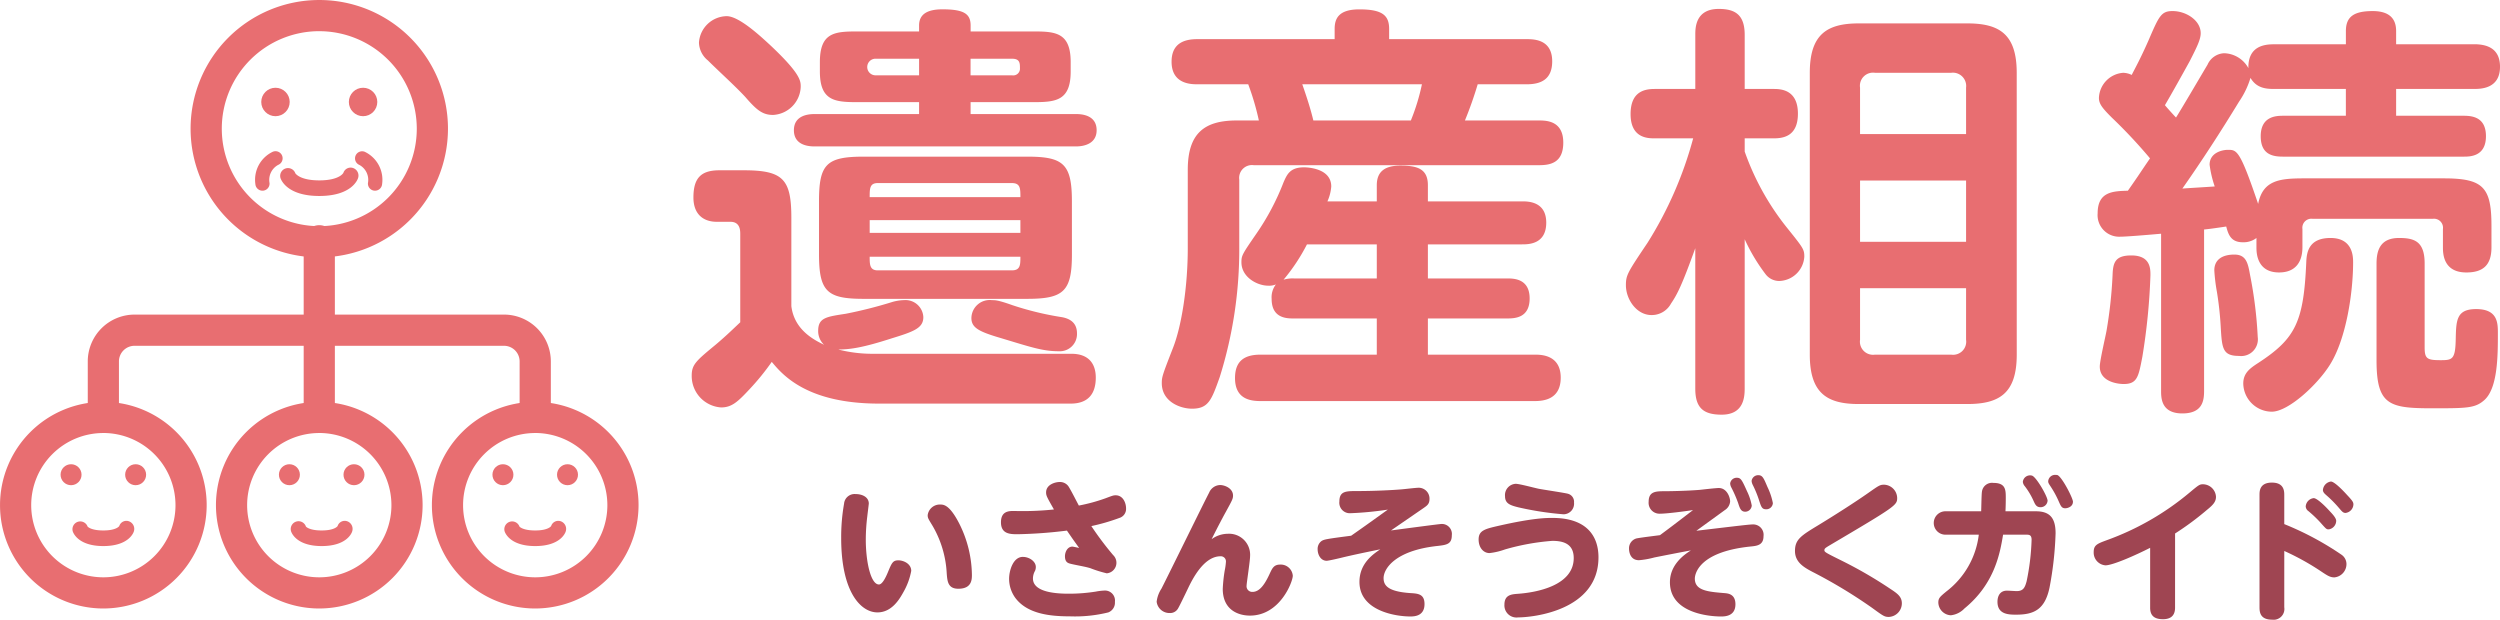 <svg xmlns="http://www.w3.org/2000/svg" width="408.903" height="101.353" viewBox="0 0 408.903 101.353">
  <g id="グループ_1264" data-name="グループ 1264" transform="translate(-730.107 -455.867)">
    <g id="グループ_1256" data-name="グループ 1256" transform="translate(843.245 457.326)">
      <path id="パス_2189" data-name="パス 2189" d="M949.088,514.323c2.785,0,3.97,1.6,3.97,3.9,0,2.576-1.185,4.248-4.109,4.248H917.61c-11.838,0-15.807-4.736-17.548-6.825a40,40,0,0,1-3.621,4.457c-1.95,2.09-2.925,2.995-4.666,2.995a5.147,5.147,0,0,1-4.806-5.223c0-1.812.766-2.439,3.97-5.084,1.811-1.532,2.995-2.716,3.969-3.621V494.756c0-.558,0-2.02-1.6-2.02h-2.229c-2.3,0-3.83-1.324-3.83-3.97,0-3.134,1.184-4.457,4.248-4.457h3.969c6.477,0,7.8,1.462,7.8,7.8v14.414c.488,4.04,3.97,5.641,5.363,6.337a3.057,3.057,0,0,1-.976-2.3c0-2.159,1.393-2.3,4.527-2.786a72.868,72.868,0,0,0,7.451-1.88,7.462,7.462,0,0,1,2.089-.349,2.923,2.923,0,0,1,3.133,2.786c0,1.81-1.6,2.368-5.222,3.482-4.527,1.462-6.685,1.81-8.7,1.81a22.626,22.626,0,0,0,5.779.7Zm-49.513-50.7c5.222,4.875,5.222,6.059,5.222,7.033a4.77,4.77,0,0,1-4.526,4.6c-1.741,0-2.716-.835-4.526-2.925-1.6-1.741-4.457-4.317-6.128-5.989a3.88,3.88,0,0,1-1.463-2.924,4.622,4.622,0,0,1,4.527-4.317C894.56,459.1,897.694,461.886,899.574,463.627Zm33.008,11.49h17.271c1.392,0,3.343.418,3.343,2.646s-2.09,2.646-3.343,2.646H907.025c-1.253,0-3.342-.348-3.342-2.646s2.089-2.646,3.342-2.646h17.131v-1.95H913.85c-3.62,0-5.919-.348-5.919-5.015v-1.531c0-4.736,2.3-5.015,5.919-5.015h10.307v-.974c0-1.88,1.393-2.647,3.83-2.647,3.552,0,4.6.767,4.6,2.647v.974h10.446c3.551,0,5.919.279,5.919,5.015v1.531c0,4.667-2.3,5.015-5.919,5.015H932.583Zm16.574,22.911c0,6.059-1.323,7.312-7.312,7.312H915.1c-5.988,0-7.312-1.184-7.312-7.312v-8.635c0-6.059,1.185-7.312,7.312-7.312h26.741c5.919,0,7.312,1.184,7.312,7.312Zm-25-31.964h-7.173a1.359,1.359,0,0,0,0,2.716h7.173ZM917.4,486.4c-1.324,0-1.324.906-1.324,2.3H940.73c0-1.392,0-2.3-1.392-2.3Zm23.328,6.059H916.078v2.089H940.73Zm-24.652,5.989c0,1.254,0,2.229,1.324,2.229h21.936c1.392,0,1.392-.906,1.392-2.229Zm16.5-32.382v2.716h6.824a1.1,1.1,0,0,0,1.254-1.184c0-.766,0-1.532-1.254-1.532Zm3.482,39.485c.627,0,1.045,0,3.411.837a49.677,49.677,0,0,0,8.078,1.95c1.463.279,2.437,1.044,2.437,2.646a2.813,2.813,0,0,1-2.924,2.926c-2.785,0-4.666-.7-10.237-2.368-2.925-.905-4.109-1.533-4.109-3.064A3,3,0,0,1,936.065,505.548Z" transform="translate(-886.969 -457.916)" fill="#e86e71"/>
      <path id="パス_2190" data-name="パス 2190" d="M999.347,470.243c-1.184,0-4.179-.139-4.179-3.691,0-2.925,1.951-3.691,4.179-3.691h22.493V461.19c0-1.672.627-3.2,4.038-3.2,3.761,0,4.875.977,4.875,3.2v1.671h22.493c1.253,0,4.178.07,4.178,3.621,0,2.995-1.88,3.761-4.178,3.761h-8.008a62.38,62.38,0,0,1-2.089,5.919h12.116c1.254,0,3.97.069,3.97,3.62,0,3.343-2.159,3.692-3.97,3.692h-46.658a2.1,2.1,0,0,0-2.368,2.367v11a69.654,69.654,0,0,1-3.2,21.309c-1.324,3.691-1.811,5.153-4.527,5.153-1.879,0-4.944-1.114-4.944-4.178,0-.976.071-1.254,1.812-5.711,1.462-3.691,2.437-10.167,2.437-16.365V484.239c0-5.988,2.716-8.077,8.007-8.077h3.621a42.955,42.955,0,0,0-1.74-5.919Zm29.387,19.15v-2.646c0-2.229,1.324-3.2,3.83-3.2,2.647,0,4.527.418,4.527,3.2v2.646h15.39c.974,0,3.969,0,3.969,3.482,0,3.551-2.925,3.551-3.969,3.551h-15.39V502h12.952c1.045,0,3.691,0,3.691,3.273,0,3.2-2.437,3.272-3.691,3.272h-12.952v5.919h17.479c.975,0,4.248,0,4.248,3.761,0,3.552-2.785,3.83-4.248,3.83h-44.847c-1.6,0-4.178-.278-4.178-3.761,0-2.855,1.6-3.83,4.178-3.83h19.011v-5.919h-13.579c-1.114,0-3.621,0-3.621-3.2a3.453,3.453,0,0,1,.7-2.368,2.914,2.914,0,0,1-1.254.208c-1.811,0-4.387-1.392-4.387-3.83,0-1.114.139-1.323,2.437-4.665a40.093,40.093,0,0,0,4.457-8.427c.558-1.254,1.045-2.437,3.342-2.437.558,0,4.457.139,4.457,3.133a7.3,7.3,0,0,1-.627,2.438Zm-11.421,7.033a30.788,30.788,0,0,1-3.83,5.78,5.129,5.129,0,0,1,1.672-.208h13.579v-5.572Zm16.992-20.264a33.887,33.887,0,0,0,1.811-5.919h-19.568c.7,2.019,1.323,3.9,1.81,5.919Z" transform="translate(-916.682 -457.916)" fill="#e86e71"/>
      <path id="パス_2191" data-name="パス 2191" d="M1118.241,520.007c0,1.463-.208,4.248-3.761,4.248-2.924,0-4.318-1.045-4.318-4.248v-22.98c-2.158,5.989-2.924,7.521-3.969,9.053a3.568,3.568,0,0,1-3.2,1.881c-2.437,0-4.178-2.578-4.178-4.876,0-1.67.279-2.089,3.551-6.964a62.471,62.471,0,0,0,7.451-17.061h-6.267c-1.114,0-3.97,0-3.97-3.969,0-3.761,2.368-4.109,3.97-4.109h6.615v-8.843c0-1.114,0-4.248,3.831-4.248,2.716,0,4.248.974,4.248,4.248v8.843h4.736c1.114,0,3.969.07,3.969,4.04,0,3.691-2.368,4.038-3.969,4.038h-4.736v2.159A42.4,42.4,0,0,0,1125,493.476c2.786,3.482,2.995,3.691,2.995,4.944a4.232,4.232,0,0,1-4.109,3.969,2.8,2.8,0,0,1-2.229-1.114,29.811,29.811,0,0,1-3.412-5.711Zm44.5-5.571c0,6.337-2.855,8.078-8.079,8.078H1136.9c-5.153,0-8.008-1.741-8.008-8.078v-46.1c0-6.268,2.786-8.078,8.008-8.078h17.758c5.223,0,8.079,1.74,8.079,8.078Zm-8.288-36.072v-7.591a2.173,2.173,0,0,0-2.437-2.437h-12.465a2.145,2.145,0,0,0-2.439,2.437v7.591Zm0,7.59h-17.341v10.028h17.341Zm0,17.619h-17.341V512a2.146,2.146,0,0,0,2.439,2.437h12.465a2.144,2.144,0,0,0,2.437-2.437Z" transform="translate(-946.018 -457.89)" fill="#e86e71"/>
      <path id="パス_2192" data-name="パス 2192" d="M1216.172,494.793c-3.134.278-5.85.487-6.685.487a3.53,3.53,0,0,1-3.692-3.83c0-3.551,2.508-3.621,4.944-3.691,1.812-2.576,2.09-3.064,3.622-5.292a82.959,82.959,0,0,0-6.268-6.685c-1.532-1.533-2.089-2.229-2.089-3.2a4.278,4.278,0,0,1,3.97-4.109,3.377,3.377,0,0,1,1.392.348c.487-.974,1.393-2.576,2.715-5.571,1.741-4.038,2.09-4.875,3.969-4.875,2.229,0,4.6,1.533,4.6,3.621,0,.975-.557,2.159-1.81,4.6-1.114,2.02-2.855,5.153-4.04,7.172.21.279,1.533,1.741,1.812,2.02.766-1.184,4.317-7.243,5.152-8.636a3.118,3.118,0,0,1,2.716-1.879,4.669,4.669,0,0,1,3.97,2.436c-.069-3.621,2.646-3.9,4.177-3.9h11.77v-2.158c0-2.368,1.323-3.274,4.387-3.274,3.343,0,3.83,1.88,3.83,3.274V463.8h12.744c1.95,0,4.248.558,4.248,3.691,0,3.621-3.2,3.621-4.248,3.621h-12.744V475.5h11.073c1.462,0,3.62.279,3.62,3.343,0,3.342-2.646,3.342-3.62,3.342h-29.6c-1.672,0-3.621-.348-3.621-3.342,0-3.2,2.437-3.343,3.621-3.343h10.306v-4.387h-11.77c-1.323,0-2.854-.139-3.83-1.81a14.044,14.044,0,0,1-1.879,3.9c-2.926,4.806-5.989,9.541-9.263,14.207.766-.071,4.457-.279,5.293-.349a18.067,18.067,0,0,1-.837-3.551c0-1.95,2.02-2.437,2.995-2.437,1.463,0,1.951,0,4.944,8.843.767-3.9,3.553-4.178,7.522-4.178h22.841c6.477,0,7.8,1.462,7.8,7.8v3.482c0,2.925-1.394,4.109-4.109,4.109-3.76,0-3.83-3.064-3.83-4.109v-2.995a1.476,1.476,0,0,0-1.671-1.67h-19.638a1.474,1.474,0,0,0-1.671,1.67v2.925c0,.9-.07,4.178-3.83,4.178-3.691,0-3.691-3.342-3.691-4.109V495.49a3.452,3.452,0,0,1-2.228.7c-1.951,0-2.368-1.254-2.716-2.576-2.3.348-2.925.417-3.622.488v26.392c0,1.533-.21,3.692-3.552,3.692-3.412,0-3.481-2.439-3.481-3.692Zm-1.741,6.755a102.135,102.135,0,0,1-1.324,13.371c-.627,3.272-.835,4.457-3.063,4.457-.628,0-3.9-.21-3.9-2.856,0-.976.975-5.083,1.114-5.92a72.749,72.749,0,0,0,.975-8.982c.069-2.02.348-3.274,3.064-3.274C1214.43,498.344,1214.43,500.5,1214.43,501.549Zm16.295,0a68.611,68.611,0,0,1,1.254,10.166,2.728,2.728,0,0,1-3.063,3.065c-2.716,0-2.786-1.254-2.995-4.806a53.14,53.14,0,0,0-.627-5.71,28.6,28.6,0,0,1-.418-3.482c0-1.812,1.393-2.578,3.273-2.578C1230.1,498.205,1230.378,499.6,1230.725,501.549Zm16.853-2.09c0,4.944-1.114,12.466-3.761,16.713-2.019,3.274-6.825,7.73-9.541,7.73a4.694,4.694,0,0,1-4.665-4.6c0-1.741,1.114-2.508,2.507-3.412,6.058-3.969,7.381-6.685,7.8-16.5.069-1.6.418-3.9,3.97-3.9C1247.578,495.49,1247.578,498.623,1247.578,499.459Zm11.7,13.928c0,1.88.418,2.089,2.646,2.089,1.88,0,2.368-.139,2.437-3.342.071-3.134.071-5.015,3.343-5.015,3.552,0,3.552,2.3,3.552,3.97,0,3.552,0,8.845-2.159,10.864-1.533,1.392-2.855,1.392-8.635,1.392-7.033,0-9.053-.557-9.053-7.869V499.668c0-2.3.7-4.179,3.691-4.179,2.507,0,4.178.558,4.178,4.179Z" transform="translate(-975.839 -458.024)" fill="#e86e71"/>
    </g>
    <g id="グループ_1257" data-name="グループ 1257" transform="translate(867.692 533.544)">
      <path id="パス_2193" data-name="パス 2193" d="M925.382,569.465c0,.074-.222,1.827-.246,2.074a31.657,31.657,0,0,0-.247,3.8c0,3.654.814,7.357,2.148,7.357.542,0,1.085-1.087,1.456-1.976.642-1.555.815-1.974,1.729-1.974.814,0,2.1.542,2.1,1.727a11,11,0,0,1-1.285,3.482c-.617,1.112-1.876,3.308-4.246,3.308-2.691,0-5.926-3.284-5.926-12.146a31.238,31.238,0,0,1,.469-5.629,1.73,1.73,0,0,1,1.877-1.58C924.395,567.91,925.382,568.452,925.382,569.465Zm14.838,3.357a19.1,19.1,0,0,1,2.025,8.271c0,.765,0,2.3-2.221,2.3-1.7,0-1.8-1.21-1.9-2.543a17.06,17.06,0,0,0-2.346-7.8c-.691-1.136-.765-1.235-.765-1.7a2,2,0,0,1,2.1-1.727C937.752,569.614,938.715,569.86,940.221,572.822Z" transform="translate(-920.864 -564.775)" fill="#9f4552"/>
      <path id="パス_2194" data-name="パス 2194" d="M975.441,577.12a1.734,1.734,0,0,1-1.037,2.987,20.014,20.014,0,0,1-2.691-.84c-.865-.271-2.322-.493-3.21-.716-.395-.1-.938-.222-.938-1.234,0-.643.371-1.58,1.234-1.58.075,0,1.013.2,1.087.222-.963-1.333-1.062-1.481-2-2.84a74.7,74.7,0,0,1-8.023.593c-1.21,0-2.765,0-2.765-1.951,0-1.852,1.333-1.852,2.148-1.852a48.549,48.549,0,0,0,6.517-.246c-1.136-2-1.283-2.248-1.283-2.791,0-1.283,1.482-1.7,2.221-1.7a1.688,1.688,0,0,1,1.457.741c.518.839,1.21,2.247,1.678,3.111a28.573,28.573,0,0,0,4.346-1.185c1.184-.444,1.308-.494,1.678-.494,1.21,0,1.7,1.259,1.7,2.148a1.54,1.54,0,0,1-1.087,1.555,32.993,32.993,0,0,1-4.592,1.333A50.713,50.713,0,0,0,975.441,577.12Zm-7.234,6.32a28.033,28.033,0,0,0,4.418-.346,9.205,9.205,0,0,1,1.481-.172,1.639,1.639,0,0,1,1.63,1.852,1.7,1.7,0,0,1-1.086,1.727,22.734,22.734,0,0,1-6.3.643c-3.307,0-6.912-.421-8.863-2.963A5.307,5.307,0,0,1,958.429,581c0-1.308.643-3.58,2.247-3.58,1.062,0,2.124.741,2.124,1.654a1.621,1.621,0,0,1-.124.618,2.541,2.541,0,0,0-.345,1.259C962.33,583.292,966.4,583.44,968.206,583.44Z" transform="translate(-930.964 -564.011)" fill="#9f4552"/>
      <path id="パス_2195" data-name="パス 2195" d="M1004.03,573.83a3.443,3.443,0,0,1,3.655,3.68c0,.74-.568,4.394-.568,4.764a.923.923,0,0,0,.962,1.062c1.284,0,2.148-1.506,2.889-3.135.346-.716.617-1.333,1.629-1.333a1.978,1.978,0,0,1,2.074,1.826c0,.964-2.074,6.519-7.012,6.519-1.827,0-4.443-.865-4.443-4.371a24.772,24.772,0,0,1,.321-3.011,10,10,0,0,0,.2-1.457.833.833,0,0,0-.889-.863c-2.79,0-4.667,3.9-5.333,5.283-.543,1.135-1.531,3.185-1.679,3.357a1.472,1.472,0,0,1-1.284.642,2.108,2.108,0,0,1-2.148-1.851,4.937,4.937,0,0,1,.79-2.148c1.259-2.469,7.358-14.913,7.777-15.653a2.02,2.02,0,0,1,1.8-1.284c.741,0,2.124.518,2.124,1.728,0,.518-.123.74-1.234,2.765-.494.889-1.6,3.012-2.271,4.37A4.517,4.517,0,0,1,1004.03,573.83Z" transform="translate(-940.805 -564.202)" fill="#9f4552"/>
      <path id="パス_2196" data-name="パス 2196" d="M1040.906,573.459c2.4-.321,7.974-1.062,8.271-1.062a1.636,1.636,0,0,1,1.678,1.852c0,1.481-.889,1.58-2.42,1.753-6.912.765-8.739,3.752-8.739,5.258,0,1.21.74,2.2,4.394,2.444,1.283.074,2.3.173,2.3,1.8,0,1.976-1.68,2.025-2.321,2.025-2.4,0-8.32-.913-8.32-5.654,0-3.037,2.247-4.542,3.407-5.332-2.889.591-4.172.863-5.975,1.283-.469.123-2.47.593-2.791.593-.987,0-1.481-1.013-1.481-1.876a1.587,1.587,0,0,1,.643-1.358c.42-.272.864-.346,4.839-.865,1.827-1.283,2.4-1.678,6-4.271a53.8,53.8,0,0,1-6.173.592,1.714,1.714,0,0,1-1.752-1.926c0-1.7,1.086-1.7,2.913-1.7,3.011,0,6-.172,7.16-.27.42-.025,2.444-.272,2.889-.272a1.77,1.77,0,0,1,1.777,1.852c0,.814-.42,1.086-.987,1.48Z" transform="translate(-950.98 -564.374)" fill="#9f4552"/>
      <path id="パス_2197" data-name="パス 2197" d="M1068.7,572.446c5.654-1.285,7.827-1.285,8.789-1.285,5.7,0,7.531,3.062,7.531,6.444,0,8.765-10.839,9.826-13.135,9.826a1.977,1.977,0,0,1-2.247-2.1c0-1.6,1.186-1.678,2.124-1.753,3.283-.222,9.209-1.406,9.209-5.851,0-2.37-1.753-2.814-3.505-2.814a38.027,38.027,0,0,0-7.754,1.407,11.04,11.04,0,0,1-2.517.592c-.988,0-1.779-.889-1.779-2.221C1065.412,573.211,1066.449,572.963,1068.7,572.446Zm2.791-6.864c.617,0,3.234.715,3.777.814.765.148,4.271.667,4.765.814a1.353,1.353,0,0,1,.987,1.433,1.736,1.736,0,0,1-1.729,1.924,51.01,51.01,0,0,1-7.356-1.134c-1.408-.346-2.2-.643-2.2-1.827A1.846,1.846,0,0,1,1071.487,565.582Z" transform="translate(-961.156 -564.126)" fill="#9f4552"/>
      <path id="パス_2198" data-name="パス 2198" d="M1110.535,572.717c7.506-.889,8.69-1.037,9.308-1.037a1.7,1.7,0,0,1,1.679,1.926c0,1.456-1.062,1.58-2.024,1.678-9.21.914-9.21,5.061-9.21,5.259,0,1.95,2.1,2.148,4.815,2.37.617.05,1.826.149,1.826,1.827,0,1.951-1.7,2-2.37,2-.468,0-8.345,0-8.345-5.6,0-2.84,2.247-4.468,3.433-5.21-1.235.222-5.036.964-6,1.16a13.979,13.979,0,0,1-2.494.444c-1.628,0-1.628-1.753-1.628-1.876a1.674,1.674,0,0,1,1.111-1.655c.321-.124,3.456-.493,3.95-.568,1.8-1.333,2.148-1.6,5.406-4.1-1.333.2-4.271.592-5.432.592a1.781,1.781,0,0,1-1.827-1.95c0-1.729,1.186-1.729,2.766-1.729.346,0,3.184-.025,5.6-.222.444-.05,2.617-.3,3.111-.3,1.333,0,1.851,1.53,1.851,2.2a1.831,1.831,0,0,1-.863,1.408Zm8.32-6.4a8.991,8.991,0,0,1,.742,2.272,1.072,1.072,0,0,1-1.062,1.012c-.715,0-.889-.568-1.161-1.406a20.367,20.367,0,0,0-1.135-2.592,1.624,1.624,0,0,1-.174-.618,1.07,1.07,0,0,1,1.062-.938C1117.819,564.05,1117.966,564.347,1118.854,566.321Zm3.334-.715a10.688,10.688,0,0,1,.863,2.592,1.077,1.077,0,0,1-1.086,1.012c-.692,0-.815-.371-1.16-1.432a17.347,17.347,0,0,0-1.062-2.593,1.773,1.773,0,0,1-.172-.616,1.089,1.089,0,0,1,1.086-.939C1121.373,563.63,1121.546,564.1,1122.188,565.607Z" transform="translate(-970.664 -563.582)" fill="#9f4552"/>
      <path id="パス_2199" data-name="パス 2199" d="M1140.986,572.4c2.592-1.58,5.9-3.679,8.147-5.259,1.727-1.21,1.926-1.358,2.592-1.358a2.22,2.22,0,0,1,2.148,2.173c0,1.186-.272,1.383-10.888,7.653-.914.544-1.013.618-1.013.914,0,.272.273.419,2.815,1.678a70.263,70.263,0,0,1,7.925,4.593c1.21.79,1.926,1.308,1.926,2.394a2.228,2.228,0,0,1-2.123,2.223c-.716,0-.913-.148-2.741-1.481a81.462,81.462,0,0,0-9.776-5.9c-1.408-.741-2.84-1.58-2.84-3.407C1137.159,574.724,1138.172,574.107,1140.986,572.4Z" transform="translate(-981.154 -564.183)" fill="#9f4552"/>
      <path id="パス_2200" data-name="パス 2200" d="M1170.633,573.339a1.915,1.915,0,1,1,0-3.826h5.753c.025-.494.05-2.716.123-3.185a1.659,1.659,0,0,1,1.876-1.457c2.025,0,2.025,1.161,2.025,2.469,0,.2,0,1.161-.049,2.173h4.962c2.272,0,3.234,1.061,3.234,3.6a56.027,56.027,0,0,1-.987,8.863c-.741,3.556-2.493,4.444-5.432,4.444-1.185,0-3.086,0-3.086-2.1,0-.988.444-1.827,1.557-1.827.246,0,1.357.074,1.58.074,1.111,0,1.358-.617,1.629-1.6a38.536,38.536,0,0,0,.815-6.789c0-.79-.371-.84-.864-.84h-3.8c-.493,2.987-1.358,8.024-6.32,12.073a3.632,3.632,0,0,1-2.222,1.111,2.15,2.15,0,0,1-2.049-2.074c0-.716.248-.938,1.285-1.8a13.735,13.735,0,0,0,5.333-9.307Zm16.615-5.555a1.142,1.142,0,0,1-1.16,1.062c-.692,0-.888-.495-1.136-1.037a11.9,11.9,0,0,0-1.432-2.4,1.282,1.282,0,0,1-.32-.715,1.188,1.188,0,0,1,1.505-1.013C1185.422,563.909,1187.249,567.118,1187.249,567.784Zm4.147.174c0,.79-.84,1.061-1.259,1.061-.568,0-.716-.346-1.036-1.061a16.194,16.194,0,0,0-1.333-2.469c-.346-.519-.419-.643-.419-.89a1.125,1.125,0,0,1,1.234-1.036,1.066,1.066,0,0,1,.273.024C1189.594,563.859,1191.4,567.365,1191.4,567.958Z" transform="translate(-989.928 -563.563)" fill="#9f4552"/>
      <path id="パス_2201" data-name="パス 2201" d="M1218.206,585.879c0,.987-.42,1.876-1.975,1.876-1.481,0-2.1-.641-2.1-1.876v-9.8c-2.42,1.235-6.123,2.865-7.307,2.865a2.086,2.086,0,0,1-1.926-2.173c0-1.136.568-1.358,2.1-1.926a44.562,44.562,0,0,0,13.554-7.777c1.482-1.235,1.654-1.383,2.2-1.383a2.163,2.163,0,0,1,2.148,2.05c0,.839-.519,1.357-1.457,2.123a47.2,47.2,0,0,1-5.233,3.877Z" transform="translate(-1000.036 -564.154)" fill="#9f4552"/>
      <path id="パス_2202" data-name="パス 2202" d="M1246.551,585.634a1.768,1.768,0,0,1-2,2.025c-1.926,0-2.05-1.21-2.05-2.025V567.265c0-.591,0-2.025,2.025-2.025,2,0,2.025,1.408,2.025,2.025v4.765a49.108,49.108,0,0,1,9.332,4.987,1.856,1.856,0,0,1,.84,1.507,2.188,2.188,0,0,1-1.975,2.221c-.741,0-1.185-.321-2.444-1.161a41.336,41.336,0,0,0-5.752-3.16Zm7.431-15.727c.494.518,1.062,1.136,1.062,1.6a1.435,1.435,0,0,1-1.209,1.383c-.4,0-.421-.05-1.433-1.186a20.8,20.8,0,0,0-1.9-1.8,1,1,0,0,1-.444-.765,1.475,1.475,0,0,1,1.308-1.357C1251.933,567.784,1253.316,569.167,1253.982,569.907Zm2.84-2.642c.938.988,1.037,1.21,1.037,1.556a1.456,1.456,0,0,1-1.285,1.381c-.394,0-.568-.222-1.037-.764a19.5,19.5,0,0,0-2.123-2.149c-.223-.2-.543-.469-.543-.838a1.525,1.525,0,0,1,1.308-1.383C1254.748,565.068,1256.155,566.525,1256.822,567.265Z" transform="translate(-1010.518 -563.983)" fill="#9f4552"/>
    </g>
    <g id="グループ_1262" data-name="グループ 1262" transform="translate(730.107 455.867)">
      <path id="パス_2203" data-name="パス 2203" d="M794.376,497.966a21.049,21.049,0,1,1,21.049-21.049A21.074,21.074,0,0,1,794.376,497.966Zm0-37a15.946,15.946,0,1,0,15.947,15.946A15.964,15.964,0,0,0,794.376,460.97Z" transform="translate(-742.154 -455.867)" fill="#e86e71"/>
      <g id="グループ_1258" data-name="グループ 1258" transform="translate(42.731 14.353)">
        <path id="パス_2204" data-name="パス 2204" d="M800.035,498.518c-5.257,0-6.25-2.633-6.346-2.933a1.276,1.276,0,0,1,2.429-.779h0c.011,0,.677,1.161,3.916,1.161,3.319,0,3.937-1.218,3.943-1.23a1.242,1.242,0,0,1,1.59-.79,1.306,1.306,0,0,1,.814,1.639C806.286,495.886,805.292,498.518,800.035,498.518Z" transform="translate(-790.544 -480.816)" fill="#e86e71"/>
        <circle id="楕円形_500" data-name="楕円形 500" cx="2.326" cy="2.326" r="2.326" fill="#e86e71"/>
        <circle id="楕円形_501" data-name="楕円形 501" cx="2.326" cy="2.326" r="2.326" transform="translate(14.329)" fill="#e86e71"/>
      </g>
      <g id="グループ_1259" data-name="グループ 1259" transform="translate(9.907 75.93)">
        <path id="パス_2205" data-name="パス 2205" d="M751.588,578.108c-4.113,0-4.918-2.149-5-2.395a1.276,1.276,0,0,1,2.428-.783c-.016-.046.445.627,2.569.627,2.167,0,2.605-.719,2.609-.726a1.223,1.223,0,0,1,1.583-.774,1.321,1.321,0,0,1,.8,1.657C756.507,575.959,755.7,578.108,751.588,578.108Z" transform="translate(-744.592 -564.723)" fill="#e86e71"/>
        <circle id="楕円形_502" data-name="楕円形 502" cx="1.715" cy="1.715" r="1.715" fill="#e86e71"/>
        <circle id="楕円形_503" data-name="楕円形 503" cx="1.715" cy="1.715" r="1.715" transform="translate(10.563)" fill="#e86e71"/>
      </g>
      <g id="グループ_1260" data-name="グループ 1260" transform="translate(45.62 75.93)">
        <path id="パス_2206" data-name="パス 2206" d="M801.1,578.108c-4.113,0-4.918-2.149-5-2.395a1.275,1.275,0,0,1,2.428-.783c-.016-.046.445.627,2.569.627,2.167,0,2.605-.719,2.609-.726a1.223,1.223,0,0,1,1.583-.774,1.321,1.321,0,0,1,.8,1.657C806.021,575.959,805.215,578.108,801.1,578.108Z" transform="translate(-794.106 -564.723)" fill="#e86e71"/>
        <circle id="楕円形_504" data-name="楕円形 504" cx="1.715" cy="1.715" r="1.715" fill="#e86e71"/>
        <circle id="楕円形_505" data-name="楕円形 505" cx="1.715" cy="1.715" r="1.715" transform="translate(10.563)" fill="#e86e71"/>
      </g>
      <g id="グループ_1261" data-name="グループ 1261" transform="translate(80.545 75.93)">
        <path id="パス_2207" data-name="パス 2207" d="M849.525,578.108c-4.113,0-4.919-2.149-5-2.395a1.276,1.276,0,0,1,2.428-.783c-.024-.046.444.627,2.569.627,2.167,0,2.605-.719,2.609-.726a1.223,1.223,0,0,1,1.583-.774,1.322,1.322,0,0,1,.8,1.657C854.443,575.959,853.638,578.108,849.525,578.108Z" transform="translate(-842.529 -564.723)" fill="#e86e71"/>
        <circle id="楕円形_506" data-name="楕円形 506" cx="1.715" cy="1.715" r="1.715" fill="#e86e71"/>
        <circle id="楕円形_507" data-name="楕円形 507" cx="1.715" cy="1.715" r="1.715" transform="translate(10.563)" fill="#e86e71"/>
      </g>
      <path id="パス_2208" data-name="パス 2208" d="M795.979,580.791a16.9,16.9,0,1,1,16.9-16.9A16.923,16.923,0,0,1,795.979,580.791Zm0-28.7a11.8,11.8,0,1,0,11.8,11.8A11.814,11.814,0,0,0,795.979,552.087Z" transform="translate(-743.757 -481.265)" fill="#e86e71"/>
      <path id="パス_2209" data-name="パス 2209" d="M844.948,580.791a16.9,16.9,0,1,1,16.9-16.9A16.923,16.923,0,0,1,844.948,580.791Zm0-28.7a11.8,11.8,0,1,0,11.8,11.8A11.814,11.814,0,0,0,844.948,552.087Z" transform="translate(-757.406 -481.265)" fill="#e86e71"/>
      <path id="パス_2210" data-name="パス 2210" d="M747.011,580.791a16.9,16.9,0,1,1,16.9-16.9A16.923,16.923,0,0,1,747.011,580.791Zm0-28.7a11.8,11.8,0,1,0,11.8,11.8A11.814,11.814,0,0,0,747.011,552.087Z" transform="translate(-730.107 -481.265)" fill="#e86e71"/>
      <path id="パス_2211" data-name="パス 2211" d="M823.195,546.574a2.551,2.551,0,0,1-2.552-2.551v-9.161a2.555,2.555,0,0,0-2.551-2.552H757.66a2.555,2.555,0,0,0-2.552,2.552v9.161a2.551,2.551,0,0,1-5.1,0v-9.161a7.663,7.663,0,0,1,7.655-7.655h60.432a7.662,7.662,0,0,1,7.654,7.655v9.161A2.551,2.551,0,0,1,823.195,546.574Z" transform="translate(-735.653 -475.752)" fill="#e86e71"/>
      <path id="パス_2212" data-name="パス 2212" d="M801.525,538.716a2.552,2.552,0,0,1-2.551-2.552V509.385a2.551,2.551,0,0,1,5.1,0v26.779A2.552,2.552,0,0,1,801.525,538.716Z" transform="translate(-749.303 -470.074)" fill="#e86e71"/>
    </g>
    <path id="パス_2213" data-name="パス 2213" d="M813.881,496.614c-.03,0-.061,0-.093,0a1.163,1.163,0,0,1-1.065-1.249,2.783,2.783,0,0,0-1.408-2.967,1.161,1.161,0,0,1,.871-2.152,5.067,5.067,0,0,1,2.852,5.3A1.161,1.161,0,0,1,813.881,496.614Z" transform="translate(-22.434 -9.558)" fill="#e86e71"/>
    <path id="パス_2214" data-name="パス 2214" d="M789.168,496.614a1.161,1.161,0,0,1-1.156-1.069,5.064,5.064,0,0,1,2.852-5.3,1.16,1.16,0,0,1,.884,2.146,2.786,2.786,0,0,0-1.421,2.972,1.161,1.161,0,0,1-1.066,1.249C789.229,496.613,789.2,496.614,789.168,496.614Z" transform="translate(-16.134 -9.558)" fill="#e86e71"/>
  </g>
</svg>
